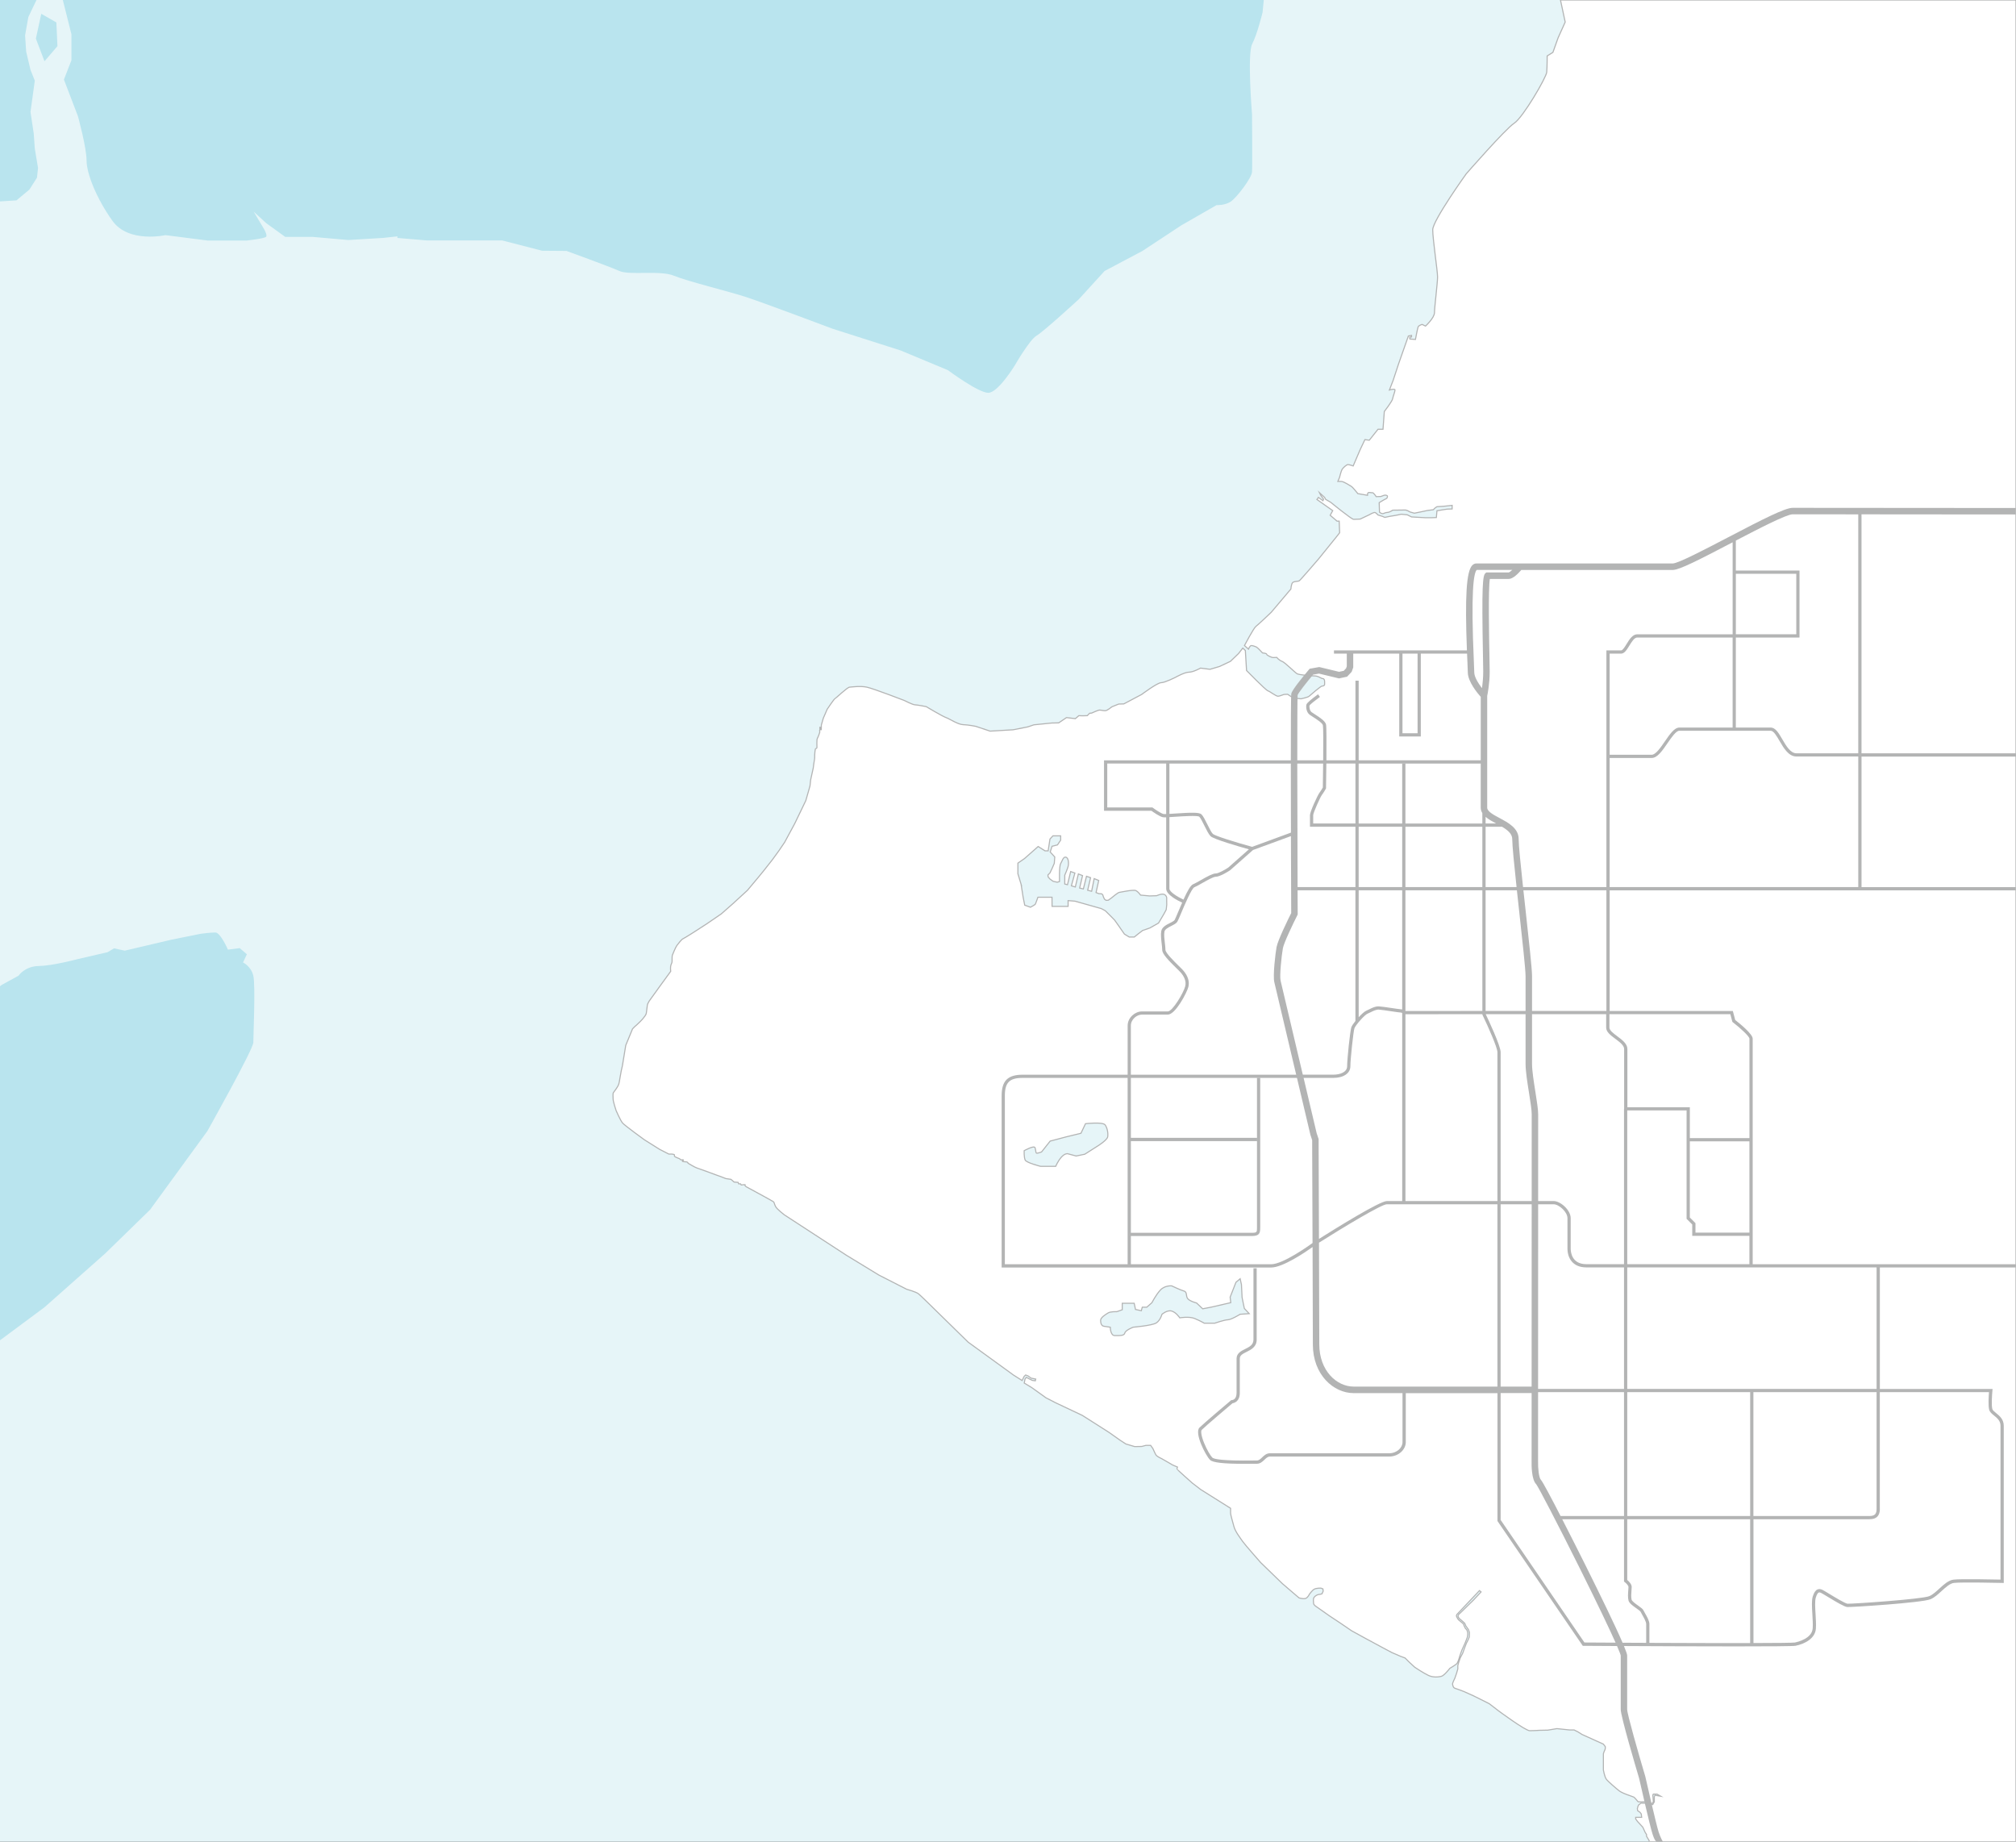 <svg xmlns="http://www.w3.org/2000/svg" width="936" height="855" fill="none"><rect width="100%" height="100%" fill="#333333" stroke="none"/><g clip-path="url(#a)"><path fill="#E6F5F8" d="M936 0H0v855h936V0Z"/><path fill="#B9E4EE" d="m33.18 27.93-3.5 9.01 6.51 17.02s4 14.52 4 20.52S44.7 92 52.2 102.51c7.5 10.51 24.63 6.65 24.63 6.65l19.53 2.5h18.17s8.63-.91 9.09-1.82c.45-.91-.95-3.37-.95-3.37l-4.89-8.21 5.86 5.37 8.79 6.34h12.69l16.59 1.46 16.11-.98 6.7-.72-.03.73 13.54 1.15h35.1l18.57 4.79 11.31.09s19.89 7.22 24.59 9.32c4.7 2.1 18.88-.47 25.29 2.19s25.4 7.23 33.75 9.98c8.35 2.75 39.92 14.64 39.92 14.64l31.57 10.07 21.96 9.15s14.14 10.52 18.74 10.52c4.6 0 12.38-12.81 12.38-12.81s6.86-11.9 10.07-13.73c3.2-1.83 19.65-16.93 19.65-16.93l11.92-13.08 17.6-9.32 18.1-11.92 16.28-9.34s3.85.19 6.6-1.64c2.75-1.83 9.67-10.94 9.87-13.71.2-2.77 0-26.89 0-26.89s-2.31-28.04.09-32.62c2.4-4.58 4.81-14.64 4.81-14.64l.55-5.73H29.17l4 15.92v12.01h.01ZM19.16 6.41l-2.5 11.51 4 10.52 6.01-7.01-.5-11.02-7.01-4Z"/><path fill="#B9E4EE" d="M16.94 0H0v93.5l7.65-.49L13.66 88l3.5-5.5.5-4.51-1.5-9.01-.5-7.01-1.5-10.01 2-14.51-2-5.01-2.01-8.51-.5-7.51 1.51-8.51L16.94 0Z"/><path fill="#fff" stroke="#B3B4B4" stroke-miterlimit="10" stroke-width=".5" d="m726.7 10.24-3.3 7.33-2.41 6.75-2.66 1.63s0 5.11-.21 7.57c-.2 2.45-11.03 21.05-15.12 23.7-4.09 2.66-22.28 23.51-22.28 23.51s-15.53 21.66-15.53 25.95c0 4.29 2.25 19.01 2.25 21.87 0 2.86-1.43 14.1-1.43 16.56 0 2.46-4.16 6.26-4.16 6.26l-1.61-.77s-1.53.49-1.81 1.12c-.28.63-1.26 5.87-1.26 5.87l-2.58-.21-.07-.84.84-.14v-.7l-1.47.28-4.47 12.71-2.58 7.82-1.75 4.54s2.59-.77 2.59 0-.91 2.93-1.12 4.12c-.21 1.18-3.84 5.86-3.84 5.86l-.61 8.24h-2.32l-4.05 5.1-2.03-.28-2.16 4.54-3.29 7.68s-1.81-.63-2.44-.63c-.63 0-2.3 1.54-2.72 2.24-.42.7-1.19 3.77-1.19 3.77l-.77 1.81h1.61c1.11 0 4.05 1.96 4.68 2.31.62.35 3 3.35 3 3.35l4.47.77s-.07-.91.35-1.19c.42-.28 1.39.07 1.95 0s1.75 1.82 1.75 1.82l2.16-.07s.98-.35 1.54-.56c.56-.21 1.53.07 1.53.42s-.14 1.04-.62 1.18c-.49.14-3.22 1.82-3.22 1.82l.14 4.4s.63.63 1.33.7c.7.07 1.26-.56 2.3-.56 1.04 0 2.52-1.05 2.52-1.05s4.96-.07 5.79-.07c.83 0 2.24.91 2.24.91l2.02.56 2.8-.56 3.28-.7 2.72-.35.84-.84.84-.56 3.2-.2 3.85-.42v1.67l-2.23.07-2.31.35-2.51.42-.28 3.14-1.89.07h-3.42l-6.21-.35-1.96-.97-2.79-.28-2.72.55-2.59.42-2.37.49-1.12-.49-2.02-.62s-.7-.77-1.26-1.12c-.56-.35-2.86 1.05-2.86 1.05l-4.12 1.95s-2.1.14-3.08.14-10.61-7.89-10.61-7.89l-2.38-1.4-.48-.9-.91-.84-1.47-1.33.7 1.4 1.19 1.6-.28.7-2.1-1.53-.7.97 7.34 5.17-1.19 2.16 3.21 2.73h.98l.21 5.37-1.19 1.54-8.59 10.62s-8.31 9.7-8.93 10.12c-.63.42-2.38.21-3.08.84-.7.63-.84 3-.84 3l-9.14 10.82s-6.08 5.8-7.13 6.57c-1.04.77-5.3 8.87-5.3 8.87l1.88 1.67s.63-1.67 1.33-1.67c.7 0 1.89.48 2.37.69.49.21 2.8 2.73 2.8 2.73s1.95.14 1.95.63 2.38 1.53 2.94 1.53 1.74-.07 1.74-.07 1.05 1.33 2.44 1.82c1.4.49 6.08 5.31 7.06 5.79.98.49 6.14.98 8.03.98 1.89 0 2.93 1.19 3.91 1.26.98.07.77 1.95.77 2.65s-.84.77-1.33.84c-.49.07-5.38 4.19-5.87 4.68-.48.49-3.7 1.19-3.7 1.19l-3.63-.35-2.65-1.75s-1.19.07-1.54.07c-.35 0-1.95.77-2.86.84-.91.07-3.7-2.17-4.75-2.52-1.05-.34-9.91-9.42-9.91-9.42l-.56-9.29-1.19-1.12-1.96 2.52-3.77 3.63-5.02 2.37-4.47 1.33-4.4-.56s-3.35 1.89-5.38 1.89-6.21 2.37-6.21 2.37-4.96 2.51-6.71 2.51-9.01 5.45-9.01 5.45l-8.3 4.4-2.38.07-3.14 1.26s-2.1 1.74-3 1.81c-.91.07-2.03-.28-2.73-.28-.7 0-3.7 1.4-3.7 1.4l-.91.07-1.11 1.12-2.31.07-1.6-.07-1.61 1.39-4.12-.49-3.63 2.45-3.21.07-8.31.84-2.86.97-6.78 1.33-10.68.63-6.71-2.24s-3.35-.69-5.79-.76c-2.45-.07-6.22-2.66-7.96-3.29-1.75-.62-9.22-5.09-9.22-5.09s-4.26-.84-5.24-.84c-.98 0-4.95-2.03-4.95-2.03s-14.28-5.51-17.36-6.16c-3.07-.65-6.9-.08-8.02 0-1.12.07-6.47 5.27-6.84 5.38-.36.11-3.55 4.85-3.55 4.85l-1.81 4.19-.91 3.16-.03 2.15h-.3v-1.11h-.34v1.31s-.3.23-.06.54c.23.3-.94 3.08-1.18 3.45-.23.37-.17 3.73-.13 4.03.03.3-.24.5-.57.57-.34.07-.47 2.89-.47 2.89s.03 1.74-.1 2.14c-.14.41-.58 4-.58 4l-1.2 5.47-.31 2.85-1.94 6.78-5.14 10.67-4.69 8.69-2.62 3.86-3.12 4.3-4 5.07-2.41 2.95-5.14 6.14-6.58 6.04-5.53 4.87-6.72 4.6-6.37 4.12s-3.93 2.49-4.67 2.82c-.74.34-2.18 2.25-2.82 3.06-.63.8-1.98 4.16-2.14 4.56-.17.4-.14 2.08-.14 2.92 0 .84-.54 1.21-.67 2.32-.13 1.1.03 2.28.03 2.28l-5 6.88-4.93 6.84s-.91 1.52-.91 1.95c0 .43-.36 2.48-.43 3.42s-.67 1.62-.67 1.62l-1.08 1.4-1.14 1.21-1.58 1.51-1.04.91-.94.97-3.15 7.65-1.54 9.4-.54 2.38-.67 3.73s-.27 2.15-.71 3.05c-.43.91-1.88 2.92-2.25 3.36-.36.44-.16 1.88-.16 3.05s1.41 5.37 1.41 5.37 1.91 4.4 2.92 5.64c1 1.24 10.23 7.89 10.23 7.89l7.05 4.43 4.26 2.18h1.44s.58.13.91.17c.34.03.24.4.24.74 0 .34 1.67.97 1.67.97s1.01.3 1.01.6 1.58.1 1.54.3c-.03.21-.57.27-.57.47 0 .21.94.37 1.78.37.84 0 .91.64.91.64s3.35 2.01 4.06 2.18c.7.17 9.45 3.43 9.45 3.43l1.5.52 2.54.99 2.38.36 1.42 1.24 1.89.17.26.67h.86l.32.54.98-.13h.8v.45l.49.47s12.27 6.62 12.7 6.99c.43.37.3.92.98 2.21.67 1.29 4.05 3.86 4.05 3.86l28.83 18.77 15.09 9.2 12.88 6.57s4.41 1.22 5.52 2.14c1.1.92 4.91 4.67 4.91 4.67l18.15 17.78 20.98 15.22 4.05 2.57.98-1.96.67-.61 1.11.43 1.41 1.04 2.15.43-.19.8-1.41-.19-1.59-.8-1.17-.61-.61.8-.37 1.84 3.44 2.08 6.68 4.79 4.54 2.33 12.33 5.83 12.33 7.85 5.21 3.68 2.64 1.72 4.11 1.22 3.31-.06 1.84-.49h2.27l1.05 1.47s.92 2.15 1.41 2.95c.49.8 2.63 1.72 2.63 1.72l5.1 2.94 2.26.98s-.24.74-.24.92c0 .19 7.12 6.5 7.12 6.5l3.92 3.01 13.86 8.71v2.15c0 .98.92 3.8 1.54 6.25.61 2.46 3.25 5.77 4.17 7.12.92 1.35 8.28 9.69 8.28 9.69l10.12 9.81 7.67 6.57s2.64.86 3.62-.06c.98-.92 1.16-1.6 1.16-1.6s1.23-1.72 2.21-2.33c.98-.61 3.13-.55 3.13-.55l.98.37.12 1.04-.55 1.23s-.8.3-1.35.3-1.78.56-2.33 1.35c-.55.8-.24 2.09-.24 2.76 0 .67.98 1.35.98 1.35l6.56 4.6 4.91 3.25 5.21 3.56 6.38 3.5 7.61 4.11 4.72 2.51 3.99 1.72 2.14.8 1.84 1.84 2.64 2.45s4.11 2.76 6.38 3.81c2.27 1.04 4.6.73 5.95.42 1.35-.3 3.99-3.74 3.99-3.74s2.88-1.65 3.37-2.33c.49-.67 1.35-3.74 1.35-3.74l.86-2.39 1.47-3.25.68-1.72.37-.98.18-1.17v-.98l-.37-1.23-.73-.79-.56-1.11-.3-.86-.74-.67-1.59-1.29s-.74-1.04-.92-1.66c-.19-.61.55-1.22.55-1.22l10.12-10.68.74.62-3.5 3.74-2.7 2.64-3.5 3.43s-.86.62-.98 1.23.62 1.35.62 1.35l1.65 1.41.8.74.55 1.28 1.17 1.6.49 1.41-.06 2.09-.62 1.47-.73 1.41-.8 2.08-.92 2.58-1.11 2.09-.79 2.27-.37 1.41v1.53l-.55 1.9-.8 2.33s-1.1 2.27-1.1 2.64c0 .37.24 1.84 1.1 2.09.86.24 4.05 1.47 4.05 1.47l4.66 2.08 7.24 3.62 4.21 3.24s12.51 9.3 14.6 9.3 4.25-.18 4.25-.18l4.09-.08 4.25-.7 5.91.61h2.08l1.74.87 1.91 1.21 9.95 4.5.89 1.16v.9l-.22.67-.4.89-.27.85v7.58s.55 3.08 1.32 4.17c.77 1.1 4.79 4.51 5.96 5.42 1.17.92 3.66 1.79 3.66 1.79s2.93 1.03 3.22 1.18c.3.14 1.94 2.12 1.94 2.12l1.4.11.91-.07 1.5-.04.7.25.87.55h1.07l.4-.33.22-.51-.07-1.24-.15-1.76.22-.48h1.76l1.67.97-2.64-.45-.32.65v2.44l-.39.59-.32.64-1.23.06-1.8-.7h-2.45l-1.1.83-.32.71-.26 1.03.13.91 1.1.77.58.77.19 1.55h-2.77v.77l.84 1.16 2.45 2.65 1.09 2.38.65 1.03v.78l1.22 2.06.04.48H936V0H724.5l2.2 10.24ZM474.08 410.51l-1.48-4.86v-4.96l3.06-2.11 6.34-5.6 3.17 2.01h1.47l.85-5.49 1.37-1.48h3.59v2.01l-1.48 2.21-2.53.64-.85 2.64 2.12 2.32-.22 2.95-1.05 2.43-.95 2.01-.95.95.1.95.85.95 1.48 1.06 1.9.42 1.05-.32s-.21-7.18.53-8.34c.74-1.16 1.16-3.27 2.43-2.96 1.27.32 1.37 2.96 1.05 4.23-.31 1.26-1.58 4.11-1.58 4.11v4.12l1.27.32 1.48-6.12 1.95.69-1.62 5.94 1.83.54 1.41-6.05 1.94.76-1.35 5.78 1.73.43 1.46-5.89 1.89.65-1.35 5.83 1.84.49 1.18-5.89 2.11.87-1.24 5.61 1.24.49 1.41.11.48.48.27.87.49 1.08.76.59 1.02-.05 1.57-1.13s2.81-2.44 3.62-2.54c.81-.11 6.48-1.35 7.62-.81 1.13.54 2.21 2.1 2.21 2.1l4.21.38 3.25-.11s2.54-1.24 3.72-.48c1.19.75.92 2.05.92 2.05l.03 2.65-.24 2.27-1.14 2.1-2.43 4.11-4 2.27-3.4 1.19-2.11 1.62-1.73 1.4h-2.37l-2.22-1.35-2.7-3.89-1.84-2.59-2.27-2.32-2.1-2.06-1.79-.97-12.26-3.46-3.19-.27v2.7h-7.45l-.02-4.26h-6.55s-.95 2.74-1.16 3.16c-.21.43-2.32 1.48-2.32 1.48l-2.64-.95-.74-3.69-.95-6.02Zm29.55 125.33-3.99.82-3.98-1.06s-1.29-.23-2.93 1.65c-1.64 1.87-2.58 4.21-2.58 4.21h-7.03s-6.57-1.65-7.15-2.93c-.59-1.28-.47-4.33-.47-4.33s4.57-2.58 5.04-1.41c.47 1.17.23 2.58.82 2.58s2.22-.59 2.22-.59l3.99-5.04 7.62-2.01 6.68-1.62 2.11-4.45s8.09-.94 9.14.58c1.06 1.53 1.41 3.94 1.17 5.49-.23 1.54-4.57 4.24-4.57 4.24l-6.09 3.87Zm72.15 74.3s-4.2 2.55-5.7 2.55-6.14 1.6-6.14 1.6h-4.8s-1.95-1.15-4.5-2.2c-2.55-1.05-6.9-.3-6.9-.3s-1.65-2.55-3.75-3.15c-2.1-.6-4.5 1.5-4.5 1.5s-.75 2.85-2.7 4.05c-1.95 1.2-10.65 1.95-10.65 1.95s-3.6 1.35-3.9 2.7c-.3 1.35-2.55 1.2-4.65 1.2-2.1 0-2.1-3.9-2.1-3.9s-1.95-.3-3-.45c-1.05-.15-1.5-1.35-1.5-2.7s2.25-2.7 3.45-3.45c1.2-.75 4.05-.6 4.05-.6l2.55-.9v-3h5.55l.6 2.85 2.7.6.45-1.65h2.1l2.4-2.1s1.8-3.6 3.9-5.85c2.1-2.25 5.25-1.95 5.25-1.95s4.05 1.95 5.7 2.4c1.65.45.75 2.4 1.8 3.6 1.05 1.2 4.05 1.95 4.05 1.95l2.85 2.7 3.9-.75 9.14-2.1-.3-2.55 2.7-6.9 1.95-1.65.6 2.7.3 6 1.05 5.1 2.25 2.4-4.2.3Z"/><path fill="#B9E4EE" d="m112.84 446.8 1.78-3.8-3.33-2.85-5.47.71s-3.45-7.96-5.82-7.96-6.77.59-6.77.59l-13.55 2.73-21.75 5.11-4.99-1.07-2.97 1.78-14.38 3.33s-11.05 2.97-17.59 3.09c-6.54.12-9.39 4.5-9.39 4.5l-7.84 4.29-.77.63v164.34l20.7-15.37 28.14-24.93 20.84-20.32 26.57-36.47s21.36-38.04 21.36-41.16c0-3.12 1.04-26.53 0-30.98-1.04-4.45-4.78-6.17-4.78-6.17l.01-.02Z"/><path fill="#B3B4B4" d="M936 351.21v-1.5h-71.73V238.77c6.08 0 12.58.01 19.1.02 24.44.02 49.09.04 52.52.04v-3c-3.43 0-28.08-.02-52.52-.04-24.01-.02-47.81-.04-51.07-.04-3.5 0-13.63 5.16-29.9 13.66-10.38 5.42-23.29 12.17-25.75 12.17h-91.19c-.5 0-1.25.15-1.94.88-2.68 2.8-3.42 14.37-2.45 39.48h-61.73v1.5h5.95v5.89l-.34.95-1.06 1.13-2.18.47-9.2-2.22-4.45.79-.35.41c-2.3 2.72-7.71 9.24-8.17 11.12-.18.73-.23 13.98-.23 31.01h-86.73v23.4h22c.83.6 3.65 2.58 5.21 2.97.31.08.86.09 1.65.07v33.15c0 2.77 5.32 5.49 7.42 6.45-.57 1.3-1.19 2.74-1.86 4.34-.73 1.73-1.41 3.36-1.65 3.74-.27.43-1.22.91-2.14 1.38-1.74.88-3.71 1.89-4.05 3.75-.3 1.67-.04 3.85.18 5.78.13 1.12.26 2.17.26 2.98 0 1.86 2.99 4.94 6.61 8.48.85.83 1.59 1.55 1.97 1.99 1.31 1.5 2.74 3.82 2.11 6.36-.76 3.05-5.91 11.71-8.09 11.71h-12.03c-3.13 0-6.62 2.83-6.62 6.62v22.76h-48.74c-6.93 0-9.76 2.83-9.76 9.76v79.75h125.11c5.43 0 15.91-7.13 19.25-9.51.07 19.58.13 39.18.13 45.21 0 14.15 9.64 22.61 18.96 22.61h22.66v22.8c0 2.48-2.53 5.13-6.31 5.13h-55.28c-1.59 0-2.64 1.01-3.57 1.9-.81.77-1.5 1.44-2.42 1.44-.28 0-.74 0-1.34.01-14.7.2-18.66-.63-19.39-1.36-.87-.87-2.52-3.63-3.79-6.75-1.44-3.52-1.58-5.64-1.11-6.11 1.79-1.79 12.76-11.07 14.29-12.36.89-.13 3.38-.86 3.38-4.84v-15.88c0-1.49 1.2-2.15 3.15-3.12 2.09-1.04 4.69-2.33 4.69-5.7v-33.13h-1.5v33.13c0 2.44-1.87 3.37-3.86 4.36-1.87.93-3.98 1.97-3.98 4.47v15.88c0 3.22-1.97 3.36-2.19 3.37h-.27l-.21.18c-.51.43-12.59 10.63-14.55 12.59-2.48 2.48 2.8 12.88 4.9 14.98 1.26 1.26 6.15 1.83 16.1 1.83 1.36 0 2.82-.01 4.38-.03.59 0 1.04-.01 1.32-.01 1.52 0 2.55-.98 3.46-1.85.83-.79 1.55-1.48 2.53-1.48h55.28c4.67 0 7.81-3.43 7.81-6.63v-22.8h42.57v59.36l39.61 57.94h.39c.93 0 6.92.05 15.51.09 1.09 2.5 1.65 3.97 1.72 4.43v25.01c0 3.17 7.04 26.96 8.5 31.84.33 1.46 5.11 22.58 6.28 26.07.85 2.56 1.26 3.04 1.93 3.55h2.88c-.06-.1-1.07-1.81-1.97-4.5-1.14-3.41-6.16-25.61-6.21-25.84l-.03-.1c-3.24-10.87-8.39-28.91-8.39-31.03v-25.01c0-.57-.55-2.14-1.49-4.42 14.74.08 35.43.17 52.05.17 14.9 0 26.52-.07 27.61-.29 4.37-.87 9.14-3.43 9.45-7.98.13-2.02-.01-4.43-.16-6.77-.18-2.99-.37-6.08.12-7.65.52-1.65 1.02-2.17 1.34-2.32.16-.07.44-.13 1.05.14.41.18 1.72.98 3.11 1.82 4.34 2.63 7.76 4.65 9.09 4.76 1.65.14 34.64-1.94 38.69-3.62 1.77-.74 3.46-2.28 5.1-3.78 1.91-1.74 3.89-3.55 5.73-3.78 3.63-.45 22.21 0 22.39 0l.77.02v-72.94c0-3.04-1.97-4.64-3.56-5.93-.81-.66-1.58-1.28-1.75-1.88-.48-1.67-.14-6.69.03-8.48l.08-.82h-52.33V588.4h63.18v-1.5H813.75V482.2c0-2.17-5.96-7-8.11-8.67l-1.11-4.19h-57.19v-56H935.9v-1.5h-71.62v-60.61h71.73l-.01-.02Zm-394.56 26.7c-.64.02-1.11.02-1.29-.03-1.23-.31-3.94-2.17-4.88-2.87l-.2-.15h-20.99v-20.4h27.36V377.91Zm-17.9 209h-57v-78.25c0-6.1 2.16-8.26 8.26-8.26h48.74v86.51Zm282.39-320.54h28.06v28.08h-28.06v-28.08Zm-120.29-1.8h16.5c-.72.65-1.35 1.11-1.63 1.17h-10.4l-.42.34c-1.28 1.05-1.81 5.23-1.16 38.83.06 3.21.11 5.75.11 6.92 0 2.86-.3 5.63-.59 7.64-1.69-2.22-3.57-5.21-3.57-7.32 0-.73-.07-2.36-.18-4.84-1.46-32.69-.1-41.34 1.33-42.74h.01Zm28.47 380.23c0-24.89.02-59.03.03-85.73h7.15c2.49 0 6.46 3.53 6.46 6.46v14.08c0 4.24 2.3 8.77 8.77 8.77h17.49v56.42h-39.9Zm39.9 1.5v57.49h-29.46c-4.4-8.56-8.36-16.03-9.14-16.81-.89-.89-1.4-5.2-1.31-8.71 0 0 0-13.17.01-31.98h39.9v.01Zm-17.49-59.42c-6.75 0-7.27-5.57-7.27-7.27v-14.08c0-3.77-4.74-7.96-7.96-7.96h-7.15c0-22.11.01-38.79.01-40.28 0-2.29-.63-6.24-1.29-10.41-.73-4.6-1.56-9.81-1.56-13.04v-23.03h34.42v6.25c0 2.02 2.06 3.56 4.25 5.19 2.01 1.5 4.09 3.05 4.09 4.72v27.79h-.05v72.12h-17.49Zm9.31-117.56H711.3v-16.35c0-3.15-1.41-15.97-2.9-29.54-.37-3.39-.75-6.81-1.11-10.12h38.54v56.01Zm-49.1 88.25V488.5c0-3-5.81-15.32-6.94-17.68h18.51v23.03c0 3.47.81 8.57 1.6 13.51.65 4.05 1.25 7.88 1.25 9.94 0 1.48 0 18.17-.01 40.28h-14.42l.01-.01Zm14.41 1.5c0 26.32-.02 59.85-.03 84.64h-14.39v-84.64h14.42Zm-2.84-106.1v16.35h-18.56v-56.01h14.53c.37 3.41.76 6.94 1.14 10.45 1.42 12.89 2.88 26.23 2.88 29.21h.01Zm-18.56-41.16V383.8h7.61c2.61 1.54 4.76 3.27 4.76 5.72 0 2.98.89 11.93 2.01 22.29H689.74Zm0-29.51v-3.09c1.34 1.17 3.12 2.14 4.89 3.09h-4.89Zm-37.22 29.51V383.8h35.71v28.01h-35.71Zm35.72 1.5v56.02c-15.89 0-34.57.02-35.47.02-.1 0-.17 0-.25-.01v-56.02h35.71l.01-.01Zm-35.72-31.01v-27.76h-1.5v27.76h-20.21v-27.83h56.67v20.43c0 .97.28 1.82.75 2.59v4.81h-35.71Zm-21.71 29.51V383.8h20.21v28.01h-20.21Zm20.21 1.5v55.32c-.17-.04-.36-.07-.59-.08-.6-.03-2.48-.31-4.3-.58-2.33-.35-4.73-.71-5.86-.77-1.65-.09-3.14.65-4.45 1.31-.49.25-.96.48-1.4.66-.89.36-2.29 1.63-3.6 3.07v-58.93h20.21-.01Zm.13-109.88h7.01v36.98h-7.01v-36.98Zm-48.68 19.22c.44-1.1 3.96-5.62 7.18-9.45l2.76-.49 9.27 2.24 3.76-.81 2.13-2.27.72-2.03v-6.41h21.36v38.48h10.01v-38.48h21.48c.05 1.31.11 2.63.17 4.01.1 2.35.18 4.05.18 4.71 0 4.28 4.51 9.69 6 11.35v29.47h-56.67v-36.98h-1.5v36.98h-13.48c.06-7.51.07-15.64-.18-16.66-.38-1.53-2.63-3.08-5.32-4.79-.57-.37-1.06-.68-1.37-.91-.99-.74-1.11-2.58-.97-3.1.28-.49 2.72-2.45 4.83-3.98l-.88-1.21c-3.37 2.45-5.17 4.03-5.37 4.71-.29 1.02-.15 3.55 1.49 4.78.34.25.86.59 1.46.97 1.54.98 4.41 2.81 4.67 3.88.2.82.21 8.2.14 16.3h-12.02c0-16.2.03-28.78.16-30.33l-.01.02Zm26.84 61.15v28.01h-26.86c-.06-16.52-.13-39.04-.14-57.34h12c-.04 3.84-.09 7.75-.14 11.13-.26.45-1.02 1.74-1.61 2.51-.79 1.02-4.36 8.75-4.36 10.3v5.39h21.11Zm-19.61-1.5v-3.89c0-1.04 3.25-8.35 4.04-9.38.8-1.03 1.79-2.78 1.83-2.86l.09-.17v-.19c.02-1.15.1-5.94.15-11.35h13.5v27.83H609.7v.01Zm-7.36 42.58.16-.32v-.36c-.02-3.11-.03-6.8-.05-10.89h26.85v60.64h.03c-.95 1.18-1.69 2.29-1.91 2.9-.6 1.68-1.97 14.93-1.97 18.16 0 2.69-3.21 3.89-6.38 3.89h-14.2c-4.58-19.37-9.97-42.21-10.32-43.68-.5-2.13.42-11.38 1.08-15.03.47-2.57 4.99-11.92 6.7-15.3l.01-.01Zm-59.4-70.41h56.37c0 10.07.03 21.33.06 32.06l-18.02 6.61c-8.33-2.29-17.37-5.15-18.24-6.01-.7-.7-1.69-2.69-2.57-4.46-.97-1.95-1.89-3.79-2.68-4.59-.99-.99-4.42-.93-12.26-.41-.89.06-1.82.12-2.66.17v-23.37Zm0 58.09v-33.22c.78-.04 1.68-.1 2.76-.17 3.58-.24 10.23-.68 11.1-.03.62.62 1.57 2.52 2.4 4.2 1.02 2.05 1.98 3.98 2.85 4.85 1.42 1.42 13.2 4.81 17.8 6.09l-9.61 8.5c-1.61 1.06-4.57 2.72-5.81 2.72-1.34 0-3.75 1.3-7 3.15-1.38.78-2.69 1.52-3.46 1.84-1.16.47-2.54 2.83-4.5 7.15-2.89-1.34-6.53-3.62-6.53-5.08Zm-17.9 63.58c0-2.88 2.75-5.12 5.12-5.12h12.03c3.57 0 8.9-10.25 9.55-12.84.63-2.51-.21-5.17-2.43-7.71-.42-.48-1.14-1.18-2.05-2.08-2-1.96-6.16-6.03-6.16-7.41 0-.89-.13-1.99-.27-3.15-.22-1.82-.46-3.88-.2-5.33.21-1.13 1.83-1.95 3.25-2.68 1.2-.61 2.23-1.13 2.73-1.91.3-.47.81-1.68 1.77-3.96 1.45-3.45 4.84-11.52 6.15-12.06.86-.35 2.15-1.08 3.63-1.92 2.2-1.25 5.21-2.95 6.26-2.95 2.12 0 6.22-2.7 6.68-3l10.66-9.42 17.6-6.45c.04 14.54.09 27.92.13 35.73-1.13 2.26-6.21 12.54-6.8 15.79-.55 3-1.75 13.25-1.05 16.25.34 1.45 5.62 23.78 10.16 42.99h-76.76V476.14Zm65.11 110.77h-65.1v-13.1h56.04c3.63 0 4.01-1.22 4.01-4.01v-69.33h-1.5v69.33c0 2.27 0 2.51-2.51 2.51h-56.04v-42.57h58.53v-1.5h-58.53V500.4h77.11c3.37 14.26 6.24 26.42 6.24 26.42l.82 2.48v2.65c0 .42.09 22.47.17 45.11-1.66 1.21-13.73 9.86-19.24 9.86v-.01Zm22.07-54.97v-3.13l-.92-2.75c-.23-.96-2.91-12.31-6.06-25.66h13.84c4.71 0 7.88-2.17 7.88-5.39 0-3.22 1.39-16.27 1.89-17.66.51-1.43 4.68-6.21 6.12-6.78.51-.2 1.02-.46 1.52-.71 1.2-.6 2.44-1.22 3.69-1.16 1.06.06 3.53.43 5.72.76 2.03.3 3.78.57 4.46.6.4.02.47.08.63.21.01 0 .02.02.03.03v87.28h-7.16c-3.27 0-23.63 12.62-31.48 17.57-.08-21.96-.16-42.8-.16-43.2v-.01Zm83.01 111.77h-66.74c-7.85 0-15.96-7.33-15.96-19.61 0-6.24-.07-26.98-.14-47.2 11.67-7.37 29.06-17.83 31.48-17.83h51.36v84.64Zm0-86.14h-42.7v-86.73h.25c.9 0 19.58 0 35.47-.02v.23l.07.15c2.78 5.79 6.91 15.18 6.91 17.29v69.08Zm40.4 204.94-38.91-56.91v-58.89h14.39c0 18.56-.01 31.52-.01 31.52-.05 1.98-.05 8.63 2.14 10.81 1 1.25 9.58 17.64 20.3 39.16 8.3 16.67 13.72 28.04 16.55 34.39-5.51-.03-10.45-.06-14.45-.08h-.01Zm28.67.16c-3.79-.02-7.47-.04-10.96-.05-3.51-8.15-10.75-22.96-17.11-35.73-2.45-4.93-6.81-13.59-10.91-21.59h28.69v28.93l.3.22c.73.55 1.77 1.62 1.77 2.29 0 .38-.04.89-.09 1.47-.12 1.57-.27 3.52.12 4.86.35 1.24 2 2.41 3.6 3.54.72.51 1.81 1.29 1.96 1.58.15.34.42.8.75 1.39.7 1.23 1.88 3.28 1.88 4.32v8.77Zm48.28.11c-13.25.02-30.84-.03-46.79-.1v-8.77c0-1.44-1.15-3.45-2.08-5.07-.3-.53-.56-.98-.68-1.25-.28-.63-1.08-1.21-2.46-2.2-1.19-.84-2.82-2-3.03-2.73-.31-1.09-.17-2.97-.06-4.34.05-.63.09-1.18.09-1.59 0-1.37-1.42-2.71-2.07-3.25v-28.19h57.07v57.49h.01Zm0-58.99h-57.07V646.3h57.07v57.49Zm60.19-3.33v-54.17h50.69c-.15 1.87-.43 6.39.1 8.22.3 1.06 1.25 1.83 2.25 2.64 1.48 1.2 3 2.44 3 4.76v71.4c-3.62-.08-18.5-.39-21.85.02-2.31.29-4.47 2.26-6.55 4.16-1.54 1.41-3.13 2.86-4.66 3.5-3.48 1.45-36.24 3.65-37.98 3.51-1.08-.09-5.86-2.99-8.43-4.55-1.77-1.08-2.8-1.7-3.27-1.91-.88-.39-1.62-.43-2.28-.13-.9.41-1.59 1.43-2.15 3.23-.58 1.83-.39 4.92-.19 8.19.14 2.29.29 4.65.16 6.57-.32 4.78-6.92 6.34-8.25 6.61-.79.16-8.41.23-19.25.25v-57.48h53.86c3.25 0 4.83-1.58 4.83-4.83l-.03.01Zm-58.69 3.33V646.3h57.19v54.17c0 2.06-.56 3.33-3.33 3.33h-53.86v-.01Zm57.19-115.41v56.42H755.51v-56.42h115.76Zm-88.21-58.54v35.99l2.62 2.62v5.27h26.55v13.16h-56.72v-71.37h27.55v14.33Zm1.5 35.37v-35.37h27.67v42.38h-25.05v-4.39l-2.62-2.62Zm18.81-94.39.94 3.57.2.16c3.73 2.88 7.73 6.63 7.73 7.64v46.17h-27.67v-14.33h-29v-27.04c0-2.42-2.39-4.2-4.69-5.92-1.79-1.34-3.64-2.72-3.64-3.99v-6.25h56.14l-.01-.01Zm-57.54-168.89v109.88h-38.71c-1.12-10.41-2.03-19.41-2.03-22.29 0-5.01-4.72-7.54-8.88-9.76-2.95-1.58-5.73-3.07-5.73-4.85v-51.82c.19-.93 1.16-5.85 1.16-11.24 0-1.2-.05-3.75-.11-6.97-.17-8.82-.61-31.36.18-36.12h8.8c1.96 0 4.47-2.6 5.79-4.15l-.03-.02h70.39c3.04 0 12.29-4.75 27.14-12.51.21-.11.42-.22.64-.33v42.72h-44.31c-2.16 0-3.63 2.38-4.92 4.49-.82 1.33-1.83 2.99-2.56 2.99h-6.81l-.01-.02Zm58.6-5.97v41.8H779.7c-2.31 0-4.45 3.11-6.71 6.4-2.01 2.92-4.28 6.23-6.12 6.23h-19.53v-46.95h5.31c1.56 0 2.67-1.8 3.83-3.7 1.09-1.77 2.32-3.77 3.64-3.77h44.31v-.01Zm58.34 115.85H747.33v-59.93h19.53c2.62 0 4.92-3.34 7.35-6.88 1.86-2.7 3.96-5.75 5.48-5.75h42.43c1.34 0 2.74 2.4 4.09 4.72 1.98 3.39 4.21 7.23 7.86 7.23h28.7v60.61Zm0-62.1h-28.7c-2.78 0-4.79-3.45-6.56-6.49-1.71-2.93-3.18-5.46-5.39-5.46h-16.2v-41.8h29.56v-31.08h-29.56v-13.92c10.93-5.7 23.55-12.2 26.37-12.2 2.3 0 14.84 0 30.47.02v110.94l.01-.01Z"/></g><defs><clipPath id="a"><path fill="#fff" d="M0 0h936v855H0z"/></clipPath></defs></svg>